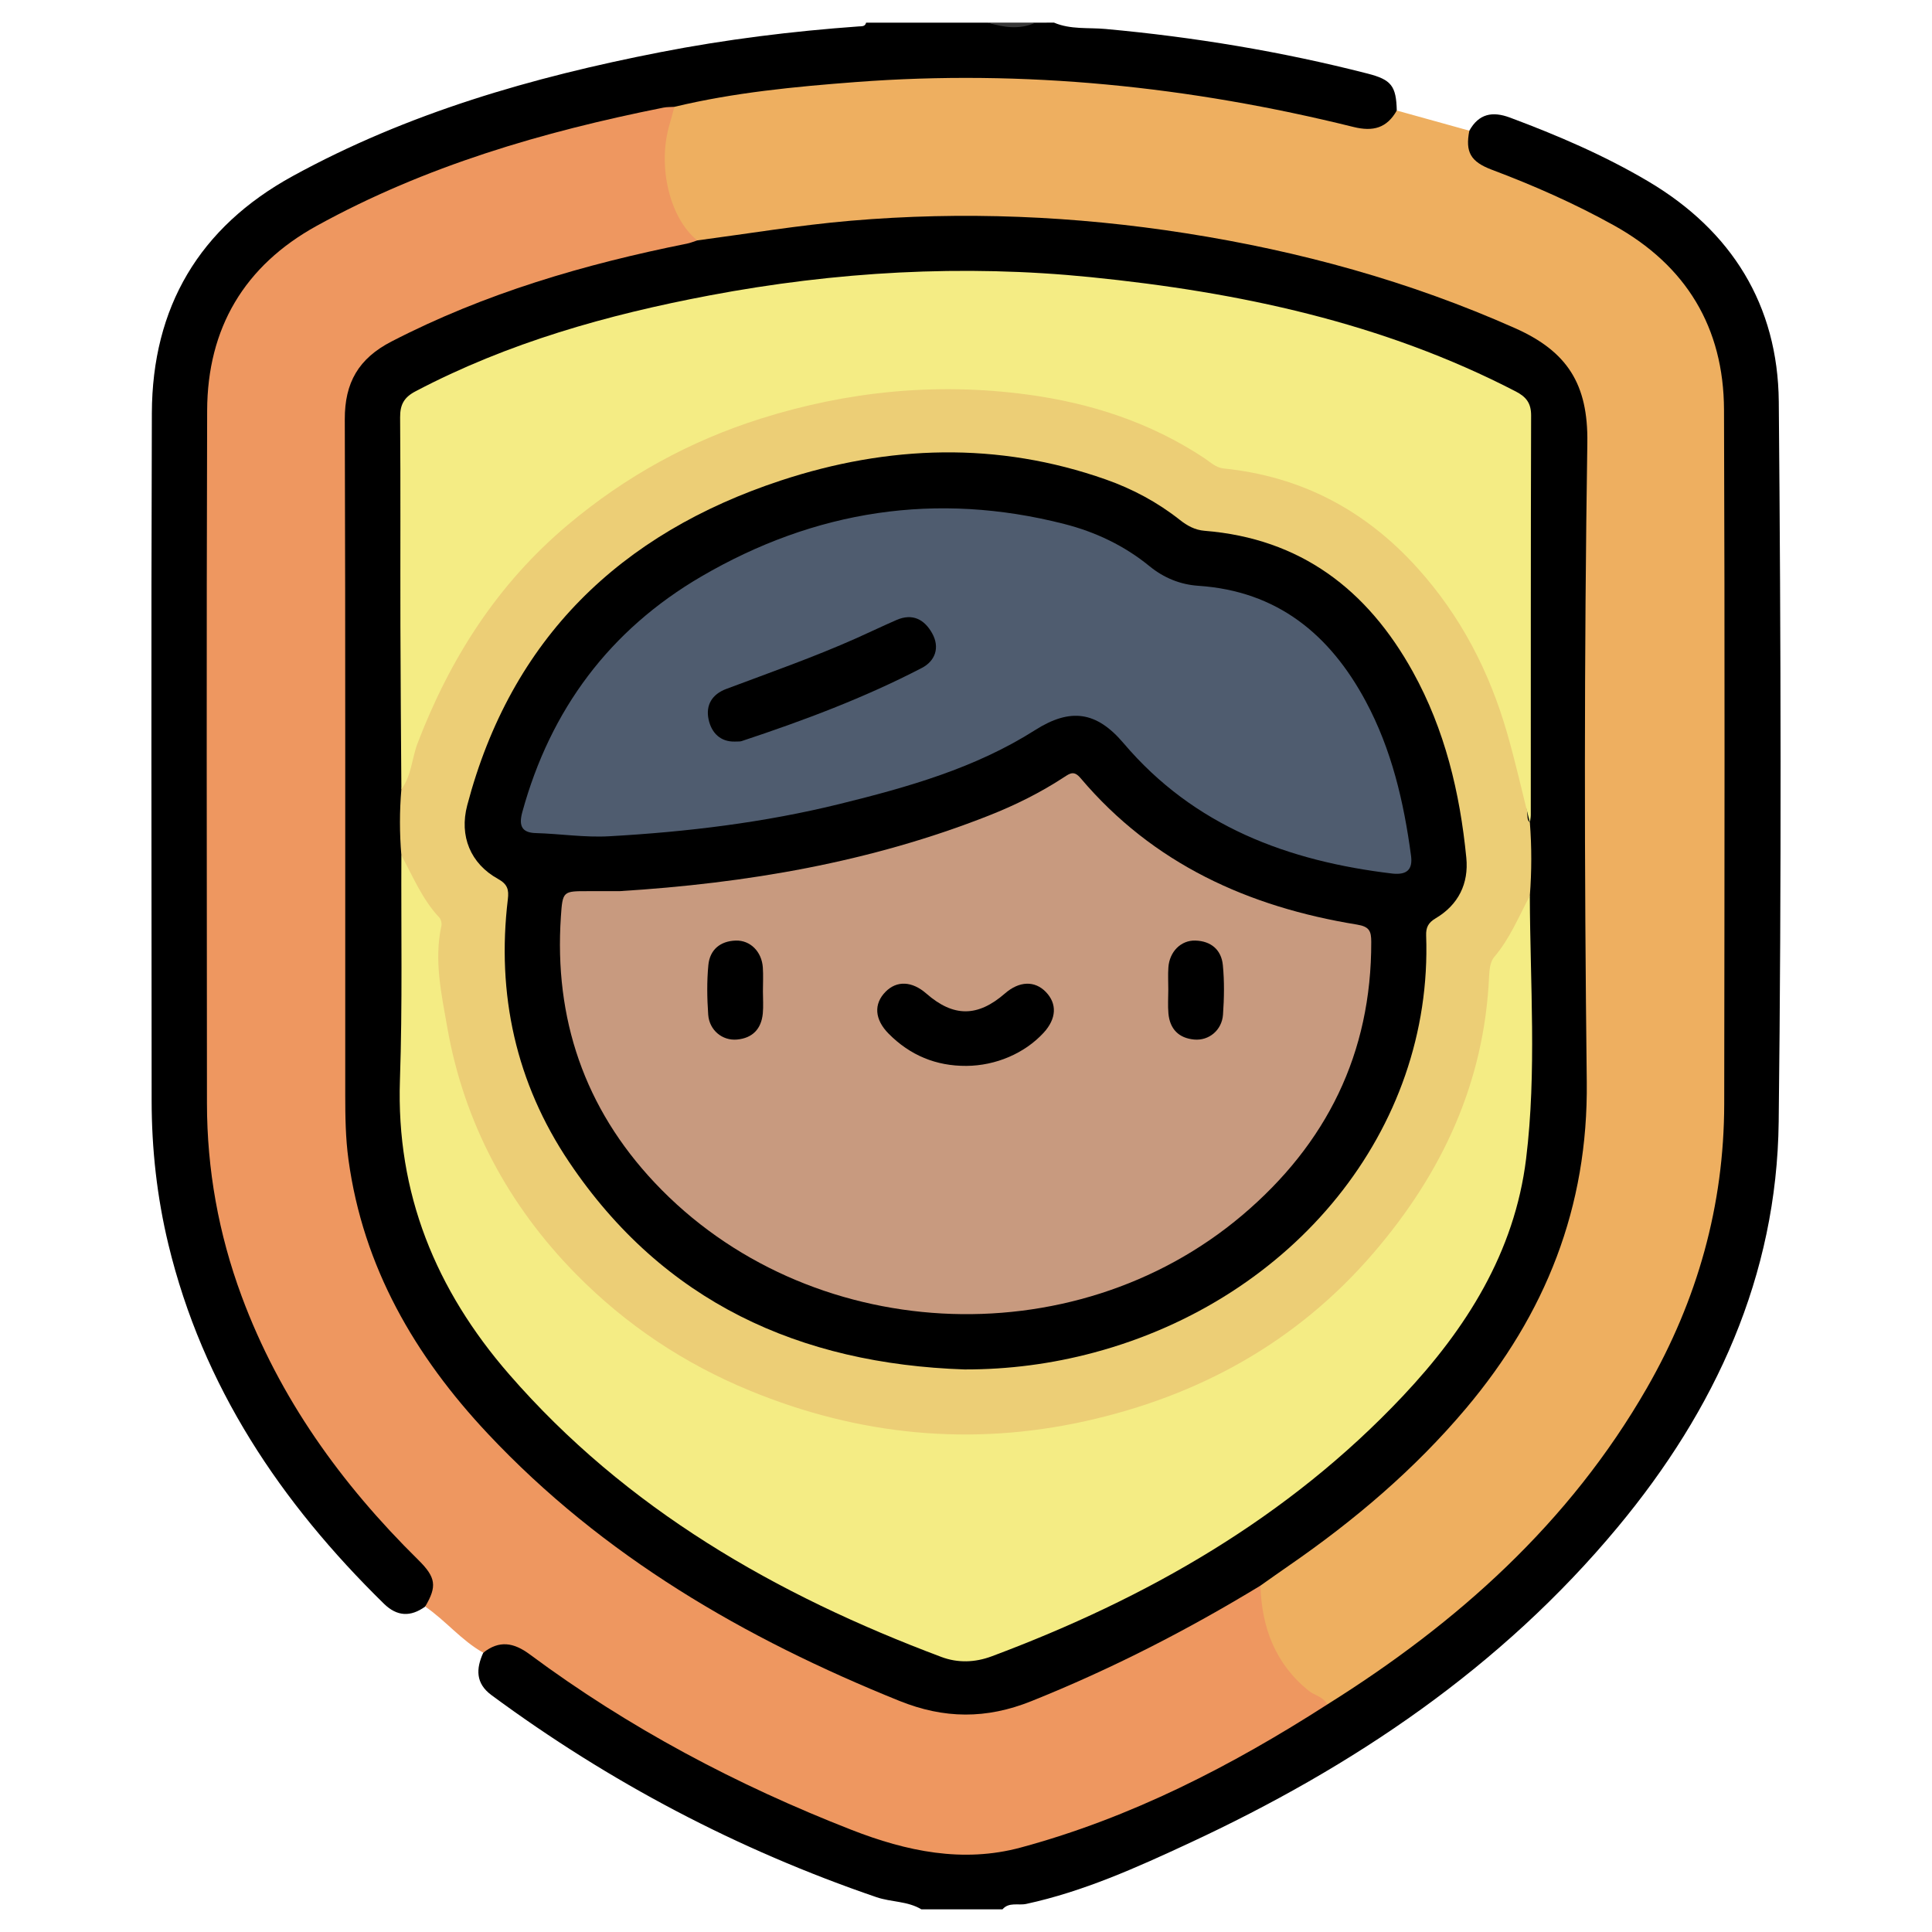 <?xml version="1.0" encoding="utf-8"?>
<!-- Generator: Adobe Illustrator 16.0.0, SVG Export Plug-In . SVG Version: 6.00 Build 0)  -->
<!DOCTYPE svg PUBLIC "-//W3C//DTD SVG 1.1//EN" "http://www.w3.org/Graphics/SVG/1.1/DTD/svg11.dtd">
<svg version="1.1" id="Layer_1" xmlns="http://www.w3.org/2000/svg" xmlns:xlink="http://www.w3.org/1999/xlink" x="0px" y="0px"
	 width="512px" height="512px" viewBox="0 0 512 512" enable-background="new 0 0 512 512" xml:space="preserve">
<g>
	<path fill-rule="evenodd" clip-rule="evenodd" d="M389.39,34.635c2.507-4.501,6.109-5.209,10.759-3.476
		c12.631,4.71,25.003,10.019,36.606,16.881c22.16,13.104,34.413,32.831,34.64,58.426c0.562,63.6,0.725,127.213-0.025,190.81
		c-0.482,40.907-16.793,76.314-42.656,107.43c-30.935,37.217-70.051,63.528-113.562,83.743
		c-13.96,6.484-28.004,12.824-43.198,16.111c-2.083,0.45-4.569-0.566-6.292,1.439c-7.161,0-14.322,0-21.483,0
		c-3.653-2.217-7.993-1.89-11.898-3.225c-36.789-12.58-70.783-30.469-102.053-53.562c-4.202-3.104-4.109-6.967-2.159-11.222
		c2.787-4.107,6.62-4.77,11.613-1.443c7.439,4.956,14.678,10.211,22.212,15.033c21.318,13.646,44.017,24.464,67.659,33.402
		c17.487,6.61,34.898,6.677,52.405,0.086c24.422-9.195,47.92-20.217,69.684-34.738c37.004-23.742,68.705-52.601,88.656-92.604
		c10.255-20.566,15.312-42.526,15.366-65.482c0.144-60.205,0.046-120.413,0.05-180.618c0.001-24.061-10.239-41.796-32.111-52.541
		c-8.475-4.164-16.916-8.363-25.78-11.658c-2.288-0.851-4.563-1.792-6.512-3.296C387.75,41.383,387.123,38.112,389.39,34.635z"/>
	<path fill-rule="evenodd" clip-rule="evenodd" d="M279.333,6c4.372,1.871,9.092,1.263,13.628,1.677
		c23.473,2.138,46.635,5.971,69.463,11.823c6.303,1.616,7.58,3.273,7.738,9.792c-0.408,4.533-3.65,5.749-7.419,6.215
		c-1.958,0.241-3.877-0.32-5.768-0.801c-23.214-5.906-46.828-9.492-70.663-11.379c-17.637-1.394-35.297-1.659-53.035-0.46
		c-18.194,1.231-36.206,3.427-54.134,6.559c-32.499,5.918-63.85,15.312-93.167,30.846c-19.452,10.307-29.653,26.664-29.76,48.482
		c-0.306,62.283-0.459,124.571,0.052,186.851c0.229,27.899,8.843,53.725,23.742,77.382c8.526,13.538,18.284,26.082,29.8,37.227
		c1.635,1.582,3.287,3.17,4.412,5.184c2.21,3.952,1.685,7.383-1.545,10.364c-3.856,2.782-7.454,2.647-10.933-0.761
		c-27.328-26.773-48.017-57.517-57.118-95.226c-3.029-12.549-4.435-25.281-4.439-38.17c-0.021-60.707-0.159-121.414,0.057-182.12
		c0.099-28.06,12.54-49.225,37.303-62.808c30.5-16.732,63.462-26.216,97.376-32.835c17.416-3.399,34.997-5.573,52.691-6.847
		c0.776-0.057,1.662,0.077,1.915-0.995c10.742,0,21.484,0,32.226,0c4.23,0.812,8.463,0.812,12.695,0C276.08,6,277.706,6,279.333,6z"
		/>
	<path fill-rule="evenodd" clip-rule="evenodd" fill="#373737" d="M274.452,6c-4.232,1.938-8.465,1.265-12.695,0
		C265.987,6,270.219,6,274.452,6z"/>
	<path fill-rule="evenodd" clip-rule="evenodd" fill="#EE9760" d="M112.678,425.76c3.165-5.363,2.88-7.724-1.832-12.369
		c-20.402-20.107-36.816-42.875-46.829-69.935c-6.096-16.475-9.161-33.515-9.172-51.067c-0.042-61.196-0.145-122.395,0.051-183.591
		c0.069-21.805,9.835-38.369,29.065-48.965c28.754-15.846,59.847-24.919,91.837-31.309c0.946-0.189,1.939-0.146,2.91-0.21
		c1.066,1.138,0.736,2.463,0.333,3.68c-3.628,10.946-1.189,20.825,5.177,30.037c0.374,0.542,0.591,1.153,0.682,1.812
		c-1.323,2.712-4.113,2.342-6.356,2.801c-22.067,4.518-43.562,10.82-64.148,20.061c-4.014,1.802-7.86,3.896-11.714,6.012
		c-6.668,3.656-9.634,9.022-9.578,16.712c0.193,26.681,0.075,53.365,0.074,80.047c0,34.168,0.347,68.339-0.108,102.499
		c-0.373,28.029,9.381,52.232,26.187,73.914c20.553,26.514,46.63,46.501,75.734,62.802c13.936,7.806,28.419,14.391,43.117,20.608
		c11.944,5.053,23.414,5.061,35.414,0.063c19.112-7.961,37.771-16.728,55.319-27.762c1.506-0.946,2.959-2.07,4.908-1.839
		c2.097,1.761,2.019,4.376,2.269,6.681c0.994,9.162,5.83,15.894,12.817,21.435c1.249,0.989,3.529,1.35,2.923,3.817
		c-25.389,16.295-52.026,30.034-81.276,37.928c-15.324,4.136-30.235,1.004-44.787-4.677c-30.427-11.878-59.057-27.032-85.307-46.519
		c-4.255-3.159-8.083-3.799-12.318-0.437C122.28,434.744,118.104,429.464,112.678,425.76z"/>
	<path fill-rule="evenodd" clip-rule="evenodd" fill="#EEAF60" d="M351.757,451.693c-1.03-2.045-3.356-2.339-4.964-3.642
		c-8.878-7.207-12.432-16.769-12.76-27.846c0.606-2.948,3.261-3.902,5.336-5.354c19.836-13.873,38.063-29.496,52.963-48.718
		c13.824-17.836,23.096-37.648,25.857-60.251c0.277-2.272,0.364-4.538,0.364-6.817c0.002-62.816-0.098-125.632,0.115-188.448
		c0.03-8.706-3.2-14.506-10.736-18.553c-13.255-7.116-27.212-12.429-41.524-16.905c-28.095-8.787-56.94-13.704-86.221-15.799
		c-28.793-2.06-57.475-0.253-85.981,4.373c-3.077,0.498-6.296,2.173-9.421-0.022c-7.329-5.894-10.622-19.689-7.349-30.729
		c0.458-1.546,0.85-3.111,1.271-4.668c15.823-3.802,31.972-5.346,48.13-6.571c44.595-3.383,88.526,1.166,131.851,11.906
		c5.225,1.294,8.851,0.274,11.473-4.357c6.411,1.778,12.82,3.558,19.229,5.339c-1.108,5.656,0.301,8.223,5.989,10.362
		c11.105,4.174,21.928,8.959,32.307,14.723c19.173,10.646,29.113,27.076,29.194,48.864c0.229,61.323,0.133,122.646,0.054,183.971
		c-0.034,26.905-7.115,51.999-20.484,75.276C415.937,403.543,386.265,430.077,351.757,451.693z"/>
	<path fill-rule="evenodd" clip-rule="evenodd" d="M184.786,63.711c13.516-1.794,26.962-4.038,40.571-5.206
		c29.811-2.555,59.458-1.312,88.961,3.32c30.094,4.725,59.213,12.703,87.186,25.145c13.844,6.156,19.391,14.822,19.156,30.386
		c-0.847,56.425-0.814,112.875-0.151,169.307c0.391,33.278-10.942,61.572-32.007,86.575c-13.611,16.156-29.566,29.689-46.907,41.656
		c-2.535,1.749-5.043,3.538-7.562,5.312c-19.442,11.829-39.608,22.162-60.772,30.641c-11.878,4.759-23.055,4.687-34.916-0.097
		c-41-16.537-78.552-38.306-109.083-70.827c-19.316-20.577-33.034-44.138-36.917-72.64c-0.772-5.666-0.849-11.354-0.852-17.041
		c-0.03-59.705,0.079-119.408-0.118-179.112c-0.032-9.75,3.662-16.124,12.374-20.626c24.762-12.796,51.135-20.493,78.294-25.936
		C182.978,64.38,183.873,64.001,184.786,63.711z"/>
	<path fill-rule="evenodd" clip-rule="evenodd" fill="#F4EC84" d="M405.422,237.405c0.066,23.234,1.85,46.55-0.989,69.673
		c-3.05,24.837-15.902,45.118-32.697,62.933c-30.393,32.238-67.809,53.563-108.934,68.934c-4.424,1.652-8.969,1.805-13.368,0.152
		c-43.774-16.428-83.488-39.178-114.556-74.946c-19.357-22.284-29.92-47.9-28.89-77.986c0.679-19.817,0.289-39.672,0.377-59.51
		c2.268,1.426,11.751,16.995,11.649,19.237c-0.72,15.785,1.75,31.089,7.166,45.891c7.291,19.922,18.978,36.844,34.873,50.942
		c21.574,19.136,46.741,30.443,75.148,34.415c34.367,4.807,66.648-1.52,96.422-19.547c28.275-17.119,47.604-41.373,57.413-73.042
		c2.461-7.944,4.164-16.044,4.264-24.412c0.036-2.99,0.602-5.849,2.38-8.308c2.77-3.833,5.345-7.757,7.111-12.181
		C403.224,238.564,403.585,237.012,405.422,237.405z"/>
	<path fill-rule="evenodd" clip-rule="evenodd" fill="#ECCE76" d="M405.422,237.405c-2.947,5.523-5.3,11.366-9.457,16.231
		c-1.033,1.207-1.262,3.351-1.341,5.087c-1.264,28.212-12.459,52.191-30.665,73.361c-20.338,23.648-46.273,37.859-76.273,44.521
		c-30.329,6.734-60.094,3.798-88.932-8.055c-17.49-7.189-32.939-17.507-46.117-30.909c-17.936-18.24-29.67-40.111-34.103-65.354
		c-1.538-8.761-3.56-17.807-1.561-26.928c0.149-0.681-0.106-1.726-0.575-2.225c-4.505-4.801-6.952-10.83-10.033-16.481
		c-0.493-5.825-0.495-11.65-0.002-17.475c5.243-25.119,17.723-46.385,35.76-64.196c24.1-23.801,53.664-36.905,87.023-41.521
		c23.317-3.227,46.357-2.073,68.777,5.844c7.559,2.669,14.641,6.292,21.349,10.65c2.2,1.43,4.403,2.618,7.104,2.996
		c26.991,3.766,46.912,18.235,61.015,41.054c9.971,16.131,16.296,33.594,17.427,52.708c0.03,0.519,0.234,0.916,0.61,1.247
		C405.937,224.443,405.918,230.923,405.422,237.405z"/>
	<path fill-rule="evenodd" clip-rule="evenodd" fill="#F4EC84" d="M405.428,217.961c-2.003-7.932-3.785-15.927-6.054-23.782
		c-4.69-16.254-12.262-30.923-23.708-43.62c-13.86-15.376-30.822-24.314-51.397-26.41c-2.087-0.212-3.489-1.672-5.081-2.724
		c-14.345-9.484-30.136-14.634-47.146-16.894c-23.994-3.186-47.444-0.832-70.354,6.383c-18.87,5.941-35.942,15.338-51.215,28.183
		c-18.658,15.689-31.177,35.361-39.797,57.838c-1.551,4.043-1.603,8.611-4.312,12.243c-0.087-14.474-0.218-28.946-0.252-43.421
		c-0.043-18.388,0.063-36.775-0.076-55.163c-0.025-3.348,1.03-5.287,4.045-6.874c24.54-12.917,50.87-20.314,77.928-25.427
		c33.436-6.318,67.13-8.264,101.018-4.848c39.184,3.951,77.314,11.984,112.67,30.296c2.74,1.418,4.072,3.072,4.062,6.361
		c-0.11,35.311-0.069,70.623-0.085,105.934C405.673,216.678,405.513,217.32,405.428,217.961z"/>
	<path fill-rule="evenodd" clip-rule="evenodd" d="M255.61,362.917c-43.719-1.478-79.842-17.859-104.772-54.936
		c-14.113-20.992-19.279-44.504-16.252-69.687c0.307-2.553-0.095-3.978-2.606-5.369c-7.316-4.057-10.3-11.377-8.163-19.498
		c11.63-44.19,40.523-72.043,83.114-86.086c28.497-9.394,57.423-10.393,86.161-0.261c7.087,2.499,13.666,6.029,19.585,10.703
		c1.957,1.547,4.001,2.679,6.569,2.885c25.431,2.038,43.126,15.594,55.174,37.357c8.482,15.323,12.475,32.014,14.17,49.285
		c0.673,6.855-2.1,12.473-8.11,16.041c-1.982,1.177-2.61,2.431-2.533,4.6c1.824,51.479-35.15,96.338-88.027,110.492
		C278.714,361.444,267.291,362.936,255.61,362.917z"/>
	<path fill-rule="evenodd" clip-rule="evenodd" fill="#C89A7F" d="M164.192,236.167c33.602-2.087,66.449-7.634,97.905-20.051
		c6.962-2.749,13.646-6.063,19.911-10.171c1.6-1.049,2.64-1.762,4.358,0.271c19.201,22.706,44.495,34.135,73.237,38.805
		c3.343,0.543,3.784,1.773,3.792,4.584c0.072,29.564-11.866,53.544-34.162,72.42c-45.032,38.127-115.415,34.245-155.756-8.626
		c-18.569-19.733-26.661-43.441-24.835-70.487c0.457-6.769,0.545-6.761,7.263-6.745C158.667,236.171,161.43,236.167,164.192,236.167
		z"/>
	<path fill-rule="evenodd" clip-rule="evenodd" fill="#4F5C6F" d="M369.1,231.517c-27.739-3.283-52.648-12.523-71.339-34.557
		c-7.168-8.448-14.069-9.438-23.466-3.467c-15.867,10.082-33.692,15.104-51.707,19.551c-20.083,4.955-40.52,7.416-61.144,8.575
		c-6.532,0.367-12.984-0.663-19.484-0.845c-3.646-0.101-4.542-1.922-3.542-5.567c7.458-27.193,23.188-48.274,47.433-62.426
		c30.054-17.54,62.268-22.604,96.242-13.908c8.249,2.109,15.886,5.732,22.546,11.177c3.773,3.085,8.15,4.87,12.932,5.19
		c20.919,1.398,34.859,12.877,44.377,30.628c6.846,12.765,10.089,26.651,11.991,40.906C374.45,230.59,372.686,231.861,369.1,231.517
		z"/>
	<path fill-rule="evenodd" clip-rule="evenodd" d="M256.094,282.472c-8.047,0.052-14.914-2.813-20.568-8.505
		c-3.783-3.809-4.03-7.922-0.833-11.15c2.983-3.012,7.01-2.826,10.816,0.504c7.164,6.263,13.593,6.246,20.82-0.051
		c3.771-3.286,7.874-3.439,10.819-0.403c3.047,3.14,2.834,7.116-0.58,10.826C271.545,279.148,263.895,282.425,256.094,282.472z"/>
	<path fill-rule="evenodd" clip-rule="evenodd" d="M202.183,262.725c0,1.951,0.152,3.916-0.032,5.849
		c-0.392,4.103-2.716,6.542-6.846,6.917c-3.882,0.353-7.333-2.479-7.622-6.599c-0.305-4.365-0.379-8.799,0.041-13.146
		c0.391-4.048,3.137-6.36,7.266-6.485c3.863-0.118,6.89,2.959,7.17,7.128C202.302,258.492,202.185,260.613,202.183,262.725z"/>
	<path fill-rule="evenodd" clip-rule="evenodd" d="M309.61,262.241c0-1.952-0.11-3.908,0.022-5.85
		c0.284-4.164,3.307-7.247,7.163-7.131c4.134,0.122,6.873,2.449,7.271,6.485c0.427,4.345,0.351,8.78,0.042,13.145
		c-0.294,4.129-3.74,6.953-7.623,6.601c-4.127-0.375-6.468-2.806-6.841-6.916C309.455,266.479,309.611,264.353,309.61,262.241z"/>
	<path fill-rule="evenodd" clip-rule="evenodd" d="M194.695,196.523c-3.715,0.08-6.141-2.236-6.917-5.887
		c-0.804-3.786,0.938-6.648,4.671-8.051c11.553-4.34,23.209-8.421,34.492-13.45c3.561-1.587,7.074-3.282,10.65-4.835
		c4.213-1.826,7.36-0.18,9.424,3.5c2.138,3.813,0.809,7.376-2.707,9.204c-15.306,7.959-31.432,13.979-47.786,19.4
		C196.076,196.553,195.553,196.475,194.695,196.523z"/>
</g>
</svg>
